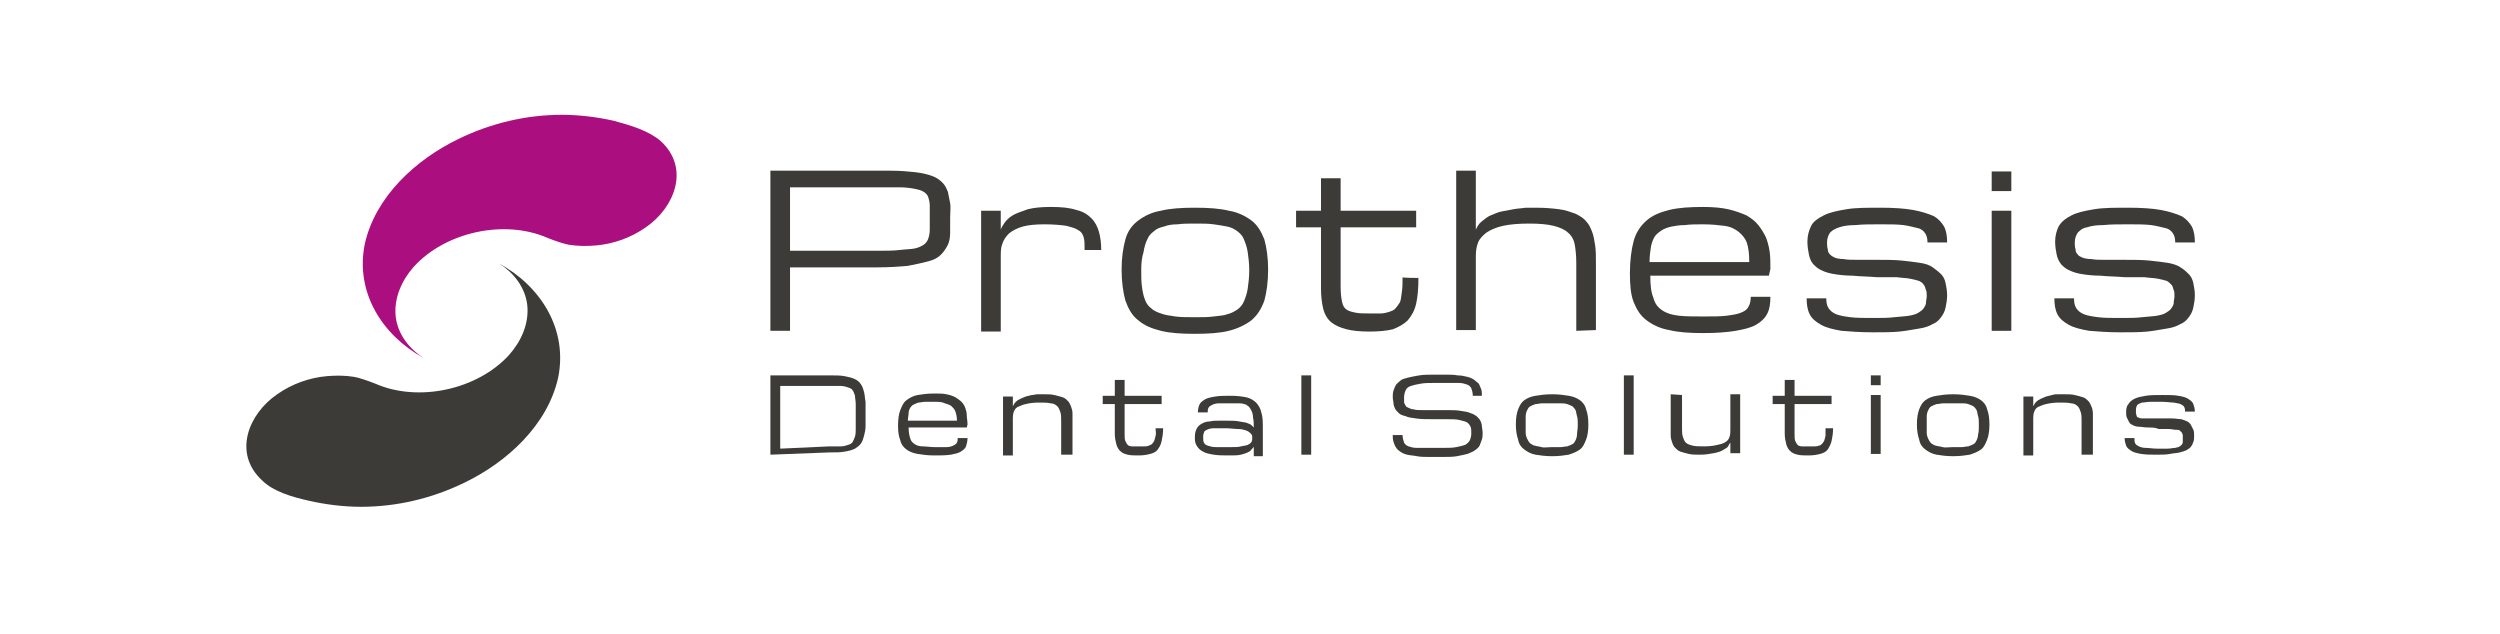<svg xmlns="http://www.w3.org/2000/svg" xmlns:xlink="http://www.w3.org/1999/xlink" id="Calque_1" x="0px" y="0px" viewBox="0 0 331 84" style="enable-background:new 0 0 331 84;" xml:space="preserve"> <style type="text/css"> .st0{fill:#3D3B37;} .st1{fill:#AB0F7F;} </style> <g id="_x34_47C"> <g> <path class="st0" d="M40.9,66.3c2.2,0.5,4.6,0.8,6.9,0.8c4.7,0,9.4-1.1,13.7-3.2c5.6-2.7,11-7.6,12.4-13.9 c1.3-6.4-2.3-12.1-7.8-15.1c1.9,1.2,3.4,3.1,3.7,5.4c0.3,2.5-0.8,4.9-2.4,6.7c-4.2,4.6-12,6.3-17.7,3.8c-1-0.4-2.2-0.8-2.8-0.9 c-1.2-0.2-2.4-0.2-3.6-0.1c-2.3,0.2-4.6,1-6.6,2.4c-3.8,2.6-5.9,7.8-2,11.4C36.2,65.1,38.7,65.8,40.9,66.3z"></path> </g> <g> <path class="st0" d="M102,22.6h15.9c1.3,0,2.4,0.1,3.3,0.2s1.7,0.3,2.2,0.5c0.6,0.2,1,0.5,1.4,0.9c0.3,0.3,0.5,0.7,0.7,1.2 c0.1,0.5,0.2,1,0.3,1.5s0,1.2,0,1.9c0,0.7,0,1.4,0,2s-0.1,1.2-0.3,1.6c-0.2,0.4-0.5,0.9-0.9,1.3c-0.4,0.4-0.9,0.7-1.7,0.9 s-1.6,0.4-2.7,0.6c-1.1,0.1-2.5,0.2-4.1,0.2h-11.5v8.4H102V22.6L102,22.6z M104.6,33.2h11.5c1.2,0,2.2,0,3-0.1s1.5-0.1,2-0.2 c0.5-0.1,0.9-0.3,1.2-0.5c0.3-0.2,0.5-0.5,0.6-0.8s0.2-0.7,0.2-1.2s0-1,0-1.7c0-0.6,0-1.1,0-1.5s-0.1-0.8-0.2-1.1 c-0.1-0.3-0.3-0.5-0.6-0.7c-0.3-0.2-0.7-0.3-1.2-0.4s-1.2-0.2-2-0.2s-1.8,0-3,0h-11.5V33.2z"></path> <path class="st0" d="M143.6,33.1c0-0.7,0-1.2-0.1-1.6s-0.3-0.8-0.7-1c-0.4-0.3-0.9-0.4-1.6-0.6c-0.7-0.1-1.7-0.2-2.9-0.2 s-2.2,0.1-2.9,0.3c-0.7,0.2-1.3,0.5-1.8,0.9c-0.4,0.4-0.7,0.8-0.9,1.4c-0.2,0.5-0.2,1.1-0.2,1.8v9.8h-2.6v-16h2.6v2.5 c0.1-0.3,0.3-0.6,0.5-0.9s0.6-0.7,1.1-1s1.2-0.5,2-0.8c0.8-0.2,1.8-0.3,3-0.3c1.4,0,2.5,0.1,3.4,0.4c0.9,0.2,1.5,0.6,2,1.1 s0.8,1.1,1,1.8c0.2,0.7,0.3,1.5,0.3,2.4L143.6,33.1L143.6,33.1z"></path> <path class="st0" d="M148.5,35.7c0-1.6,0.2-2.9,0.5-4c0.3-1.1,0.9-1.9,1.7-2.5s1.8-1.1,3-1.3c1.2-0.3,2.7-0.4,4.5-0.4 s3.3,0.1,4.5,0.4c1.2,0.2,2.2,0.7,3,1.3c0.8,0.6,1.3,1.5,1.7,2.5c0.3,1.1,0.5,2.4,0.5,4s-0.2,3-0.5,4.1c-0.4,1.1-0.9,1.9-1.7,2.6 c-0.8,0.6-1.8,1.1-3,1.4c-1.2,0.3-2.7,0.4-4.5,0.4s-3.3-0.1-4.5-0.4c-1.2-0.3-2.2-0.7-3-1.4c-0.8-0.6-1.3-1.5-1.7-2.6 C148.7,38.7,148.5,37.3,148.5,35.7z M151.1,35.7c0,0.9,0,1.6,0.1,2.3s0.2,1.2,0.4,1.7s0.4,0.8,0.8,1.1c0.3,0.3,0.7,0.5,1.3,0.7 c0.5,0.2,1.2,0.3,1.9,0.4c0.7,0.1,1.6,0.1,2.7,0.1c0.9,0,1.7,0,2.4-0.1s1.3-0.1,1.8-0.3c0.5-0.1,1-0.4,1.3-0.6s0.7-0.6,0.9-1.1 s0.4-1,0.5-1.7s0.2-1.5,0.2-2.4s-0.1-1.7-0.2-2.4c-0.1-0.7-0.3-1.2-0.5-1.7c-0.2-0.5-0.5-0.8-0.9-1.1c-0.4-0.3-0.8-0.5-1.3-0.6 s-1.1-0.2-1.8-0.3s-1.5-0.1-2.4-0.1s-1.7,0-2.4,0.1c-0.7,0-1.3,0.1-1.8,0.3c-0.5,0.1-1,0.3-1.3,0.6c-0.4,0.3-0.7,0.6-0.9,1.1 c-0.2,0.4-0.4,1-0.5,1.7C151.2,34,151.1,34.8,151.1,35.7z"></path> <path class="st0" d="M187.8,36.8c0,1.4-0.1,2.5-0.3,3.4s-0.6,1.6-1.1,2.2c-0.5,0.5-1.2,0.9-2,1.2c-0.8,0.2-1.9,0.3-3.1,0.3 c-1.2,0-2.2-0.1-3-0.3s-1.5-0.5-2-0.9s-0.9-1-1.1-1.8s-0.3-1.7-0.3-2.8v-8h-3.3v-2.2h3.3v-4.3h2.6v4.3h10v2.2h-10V38 c0,0.9,0.1,1.6,0.2,2c0.1,0.5,0.3,0.8,0.6,1s0.7,0.3,1.2,0.4s1.1,0.1,1.8,0.1c0.6,0,1,0,1.5,0c0.4,0,0.8-0.1,1.1-0.2 s0.6-0.2,0.8-0.4s0.4-0.5,0.6-0.8s0.2-0.8,0.3-1.4s0.1-1.2,0.1-2C185.6,36.8,187.8,36.8,187.8,36.8z"></path> <path class="st0" d="M208.7,43.8v-9c0-1-0.1-1.8-0.2-2.4c-0.1-0.6-0.4-1.2-0.9-1.6c-0.4-0.4-1.1-0.7-1.9-0.9s-1.9-0.3-3.2-0.3 c-1.4,0-2.6,0.1-3.5,0.3c-0.9,0.2-1.6,0.5-2.2,0.9c-0.5,0.4-0.9,0.8-1.1,1.3c-0.2,0.5-0.3,1.1-0.3,1.8v9.8h-2.6V22.6h2.6v7.8 c0.2-0.4,0.4-0.8,0.8-1.1s0.7-0.6,1.2-0.8s0.9-0.4,1.4-0.5s1-0.2,1.6-0.3c0.5-0.1,1-0.1,1.6-0.2c0.5,0,1,0,1.4,0 c1.2,0,2.2,0.1,3,0.2c0.9,0.1,1.6,0.4,2.2,0.6c0.6,0.3,1.1,0.6,1.4,1c0.4,0.4,0.6,0.9,0.8,1.4s0.3,1.2,0.4,1.8 c0.1,0.7,0.1,1.4,0.1,2.2v9L208.7,43.8L208.7,43.8z"></path> <path class="st0" d="M225.5,44.1c-1.8,0-3.3-0.1-4.5-0.4c-1.2-0.2-2.2-0.7-3-1.3s-1.3-1.4-1.7-2.4s-0.5-2.3-0.5-3.8 c0-1.7,0.2-3.2,0.5-4.3c0.3-1.1,0.9-2,1.7-2.7s1.8-1.1,3-1.4s2.7-0.4,4.5-0.4c1.3,0,2.4,0.1,3.3,0.3c0.9,0.2,1.7,0.5,2.4,0.8 c0.7,0.4,1.2,0.8,1.6,1.3c0.4,0.5,0.7,1,1,1.6c0.2,0.5,0.4,1.2,0.5,1.9s0.1,1.5,0.1,2.3l-0.2,0.9h-15.7c0,1.2,0.1,2.2,0.4,2.9 c0.2,0.8,0.6,1.3,1.2,1.7s1.3,0.6,2.2,0.7c0.9,0.1,2,0.1,3.3,0.1c1.2,0,2.2,0,3-0.1s1.4-0.2,1.9-0.4s0.8-0.4,1-0.8 c0.2-0.3,0.3-0.8,0.3-1.3h2.6c0,0.9-0.1,1.6-0.4,2.2c-0.3,0.6-0.8,1.1-1.5,1.5s-1.6,0.6-2.7,0.8C228.6,44,227.2,44.1,225.5,44.1z M225.5,29.7c-0.9,0-1.7,0-2.4,0.1c-0.7,0-1.3,0.1-1.8,0.2s-1,0.3-1.3,0.5s-0.7,0.5-0.9,0.8s-0.4,0.8-0.5,1.3 c-0.1,0.6-0.2,1.3-0.2,2.1h13.2c0-1.1-0.1-1.9-0.3-2.5c-0.2-0.6-0.6-1.1-1.1-1.5s-1.1-0.7-1.9-0.8S226.6,29.7,225.5,29.7z"></path> <path class="st0" d="M245.3,36.5c-0.9,0-1.8-0.1-2.4-0.2c-0.7-0.1-1.3-0.3-1.7-0.5c-0.5-0.2-0.8-0.5-1.1-0.8s-0.5-0.8-0.6-1.3 s-0.2-1.1-0.2-1.7c0-0.8,0.2-1.5,0.5-2.1s0.9-1,1.7-1.4s1.8-0.6,3-0.8c1.2-0.2,2.7-0.2,4.5-0.2c1.7,0,3.2,0.1,4.3,0.3 c1.1,0.2,2,0.5,2.7,0.8c0.7,0.4,1.1,0.9,1.4,1.4c0.3,0.6,0.4,1.3,0.4,2.1h-2.6c0-0.5-0.1-0.9-0.3-1.2c-0.2-0.3-0.5-0.6-1-0.7 s-1.1-0.3-1.9-0.4s-1.8-0.1-3-0.1c-1.3,0-2.4,0-3.3,0.1c-0.9,0-1.6,0.1-2.2,0.3s-0.9,0.4-1.2,0.7c-0.2,0.3-0.4,0.7-0.4,1.3 c0,0.3,0,0.6,0.1,0.9c0,0.3,0.1,0.5,0.3,0.7s0.4,0.3,0.6,0.4s0.7,0.2,1.2,0.2c0.5,0.1,1.1,0.1,1.8,0.1s1.6,0,2.6,0 c1.2,0,2.3,0,3.3,0.1c0.9,0.1,1.8,0.2,2.4,0.3c0.7,0.1,1.3,0.3,1.7,0.6c0.4,0.3,0.8,0.6,1.1,0.9c0.3,0.3,0.5,0.7,0.6,1.2 s0.2,1,0.2,1.6s-0.1,1.1-0.2,1.6s-0.3,0.9-0.6,1.3c-0.3,0.4-0.6,0.7-1.1,0.9c-0.5,0.3-1.1,0.5-1.8,0.6s-1.6,0.3-2.6,0.4 c-1,0.1-2.2,0.1-3.5,0.1c-1.7,0-3-0.1-4.2-0.2c-1.1-0.2-2-0.4-2.7-0.8s-1.2-0.8-1.5-1.4c-0.3-0.6-0.4-1.3-0.4-2.1h2.6 c0,0.6,0.1,1,0.3,1.3s0.5,0.6,1,0.8s1.1,0.3,1.9,0.4c0.8,0.1,1.8,0.1,3,0.1c1.1,0,2,0,2.8-0.1s1.4-0.1,2-0.2 c0.5-0.1,0.9-0.2,1.2-0.4s0.5-0.3,0.7-0.6s0.3-0.5,0.3-0.7c0-0.3,0.1-0.6,0.1-0.9c0-0.3,0-0.6-0.1-0.8s-0.1-0.5-0.3-0.7 c-0.1-0.2-0.4-0.4-0.6-0.5c-0.3-0.1-0.7-0.2-1.2-0.3s-1.1-0.1-1.8-0.2c-0.7,0-1.6,0-2.6,0C247.3,36.6,246.2,36.6,245.3,36.5z"></path> <path class="st0" d="M266.3,25.3h-2.6v-2.6h2.6V25.3z M263.7,27.9h2.6v15.9h-2.6V27.9z"></path> <path class="st0" d="M278.1,36.5c-0.9,0-1.8-0.1-2.4-0.2c-0.7-0.1-1.3-0.3-1.7-0.5c-0.5-0.2-0.8-0.5-1.1-0.8 c-0.3-0.4-0.5-0.8-0.6-1.3s-0.2-1.1-0.2-1.7c0-0.8,0.2-1.5,0.5-2.1c0.4-0.6,0.9-1,1.7-1.4c0.8-0.4,1.8-0.6,3-0.8s2.7-0.2,4.5-0.2 c1.7,0,3.2,0.1,4.3,0.3c1.1,0.2,2,0.5,2.7,0.8c0.7,0.4,1.1,0.9,1.4,1.4c0.3,0.6,0.4,1.3,0.4,2.1H288c0-0.5-0.1-0.9-0.3-1.2 c-0.2-0.3-0.5-0.6-1-0.7s-1.1-0.3-1.9-0.4s-1.8-0.1-3-0.1c-1.3,0-2.4,0-3.3,0.1c-0.9,0-1.6,0.1-2.2,0.3c-0.6,0.1-0.9,0.4-1.2,0.7 c-0.2,0.3-0.4,0.7-0.4,1.3c0,0.3,0,0.6,0.1,0.9c0,0.3,0.1,0.5,0.3,0.7c0.1,0.2,0.4,0.3,0.6,0.4s0.7,0.2,1.2,0.2 c0.5,0.1,1.1,0.1,1.8,0.1c0.7,0,1.6,0,2.6,0c1.2,0,2.3,0,3.3,0.1c0.9,0.1,1.8,0.2,2.4,0.3s1.3,0.3,1.7,0.6 c0.5,0.3,0.8,0.6,1.1,0.9s0.5,0.7,0.6,1.2s0.2,1,0.2,1.6s-0.1,1.1-0.2,1.6s-0.3,0.9-0.6,1.3c-0.3,0.4-0.6,0.7-1.1,0.9 c-0.5,0.3-1.1,0.5-1.8,0.6s-1.6,0.3-2.6,0.4c-1,0.1-2.2,0.1-3.5,0.1c-1.7,0-3-0.1-4.2-0.2c-1.1-0.2-2-0.4-2.7-0.8 s-1.2-0.8-1.5-1.4s-0.4-1.3-0.4-2.1h2.6c0,0.6,0.1,1,0.3,1.3c0.2,0.3,0.5,0.6,1,0.8s1.1,0.3,1.9,0.4s1.8,0.1,3,0.1 c1.1,0,2,0,2.8-0.1s1.4-0.1,2-0.2c0.5-0.1,0.9-0.2,1.2-0.4s0.5-0.3,0.7-0.6s0.3-0.5,0.3-0.7c0-0.3,0.1-0.6,0.1-0.9 c0-0.3,0-0.6-0.1-0.8s-0.1-0.5-0.3-0.7s-0.4-0.4-0.6-0.5c-0.3-0.1-0.7-0.2-1.2-0.3s-1.1-0.1-1.8-0.2c-0.7,0-1.6,0-2.6,0 C280.1,36.6,279,36.6,278.1,36.5z"></path> </g> <g> <path class="st0" d="M102,60.2V49.7h7.8c0.8,0,1.5,0,2,0.1s1,0.2,1.4,0.4s0.6,0.4,0.8,0.7c0.2,0.3,0.3,0.6,0.4,1s0.1,0.8,0.2,1.3 c0,0.5,0,1,0,1.6s0,1.1,0,1.6s-0.1,0.9-0.2,1.3c-0.1,0.4-0.2,0.7-0.4,1s-0.5,0.5-0.8,0.7c-0.4,0.2-0.8,0.3-1.4,0.4 c-0.5,0.1-1.2,0.1-2,0.1L102,60.2L102,60.2z M109.8,59.1c0.6,0,1.1,0,1.5,0s0.7-0.1,1-0.2s0.5-0.2,0.6-0.4s0.2-0.4,0.3-0.7 c0.1-0.3,0.1-0.7,0.1-1.1c0-0.4,0-1,0-1.6s0-1.2,0-1.6c0-0.4-0.1-0.8-0.1-1.1c-0.1-0.3-0.2-0.6-0.3-0.7c-0.1-0.2-0.3-0.3-0.6-0.4 s-0.6-0.2-1-0.2s-0.9,0-1.5,0h-6.5v8.3L109.8,59.1L109.8,59.1z"></path> <path class="st0" d="M123.7,60.3c-0.9,0-1.6-0.1-2.2-0.2s-1.1-0.3-1.5-0.6s-0.7-0.7-0.8-1.2c-0.2-0.5-0.3-1.1-0.3-1.9 c0-0.9,0.1-1.6,0.3-2.1s0.4-1,0.8-1.3s0.9-0.6,1.5-0.7c0.6-0.1,1.3-0.2,2.2-0.2c0.6,0,1.2,0,1.6,0.1c0.5,0.1,0.8,0.2,1.2,0.4 c0.3,0.2,0.6,0.4,0.8,0.6s0.4,0.5,0.5,0.8s0.2,0.6,0.2,1s0.1,0.7,0.1,1.2l-0.1,0.4h-7.7c0,0.6,0.1,1.1,0.2,1.4 c0.1,0.4,0.3,0.6,0.6,0.8c0.3,0.2,0.6,0.3,1.1,0.3c0.4,0,1,0.1,1.6,0.1s1.1,0,1.5,0s0.7-0.1,0.9-0.2s0.4-0.2,0.5-0.4 s0.1-0.4,0.1-0.6h1.3c0,0.4-0.1,0.8-0.2,1.1s-0.4,0.5-0.7,0.7c-0.3,0.2-0.8,0.3-1.3,0.4C125.2,60.3,124.5,60.3,123.7,60.3z M123.7,53.2c-0.4,0-0.8,0-1.2,0s-0.6,0.1-0.9,0.1c-0.3,0.1-0.5,0.2-0.7,0.3s-0.3,0.3-0.4,0.4c-0.1,0.2-0.2,0.4-0.2,0.7 s-0.1,0.6-0.1,1h6.5c0-0.5-0.1-0.9-0.2-1.2s-0.3-0.5-0.5-0.7s-0.6-0.3-0.9-0.4C124.7,53.2,124.3,53.2,123.7,53.2z"></path> <path class="st0" d="M140.5,60.2v-4.4c0-0.5,0-0.9-0.1-1.2s-0.2-0.6-0.4-0.8s-0.5-0.4-0.9-0.4c-0.4-0.1-0.9-0.1-1.6-0.1 c-0.7,0-1.3,0.1-1.7,0.2c-0.5,0.1-0.8,0.3-1.1,0.4c-0.3,0.2-0.4,0.4-0.5,0.7s-0.1,0.6-0.1,0.9v4.8h-1.3v-7.8h1.3v1.3 c0.1-0.2,0.2-0.4,0.4-0.6c0.2-0.2,0.4-0.3,0.6-0.4c0.2-0.1,0.5-0.2,0.7-0.3c0.3-0.1,0.5-0.1,0.8-0.2c0.3,0,0.5-0.1,0.8-0.1 s0.5,0,0.7,0c0.6,0,1.1,0,1.5,0.1s0.8,0.2,1.1,0.3s0.5,0.3,0.7,0.5s0.3,0.5,0.4,0.7c0.1,0.3,0.2,0.6,0.2,0.9s0,0.7,0,1.1v4.4 L140.5,60.2L140.5,60.2z"></path> <path class="st0" d="M154,56.7c0,0.7-0.1,1.2-0.2,1.7s-0.3,0.8-0.5,1.1s-0.6,0.5-1,0.6s-0.9,0.2-1.5,0.2s-1.1,0-1.5-0.1 s-0.7-0.2-1-0.5c-0.2-0.2-0.4-0.5-0.5-0.9s-0.2-0.8-0.2-1.4v-3.9H146v-1.1h1.6v-2.1h1.3v2.1h4.9v1.1h-4.9v3.9c0,0.4,0,0.8,0.1,1 s0.2,0.4,0.3,0.5s0.3,0.2,0.6,0.2c0.2,0,0.5,0,0.9,0c0.3,0,0.5,0,0.7,0s0.4,0,0.6-0.1s0.3-0.1,0.4-0.2s0.2-0.2,0.3-0.4 s0.1-0.4,0.2-0.7s0-0.6,0-1C152.9,56.7,154,56.7,154,56.7z"></path> <path class="st0" d="M166,59.1c0,0.1-0.1,0.2-0.3,0.4c-0.1,0.2-0.3,0.3-0.5,0.4c-0.2,0.1-0.5,0.2-0.9,0.3s-0.9,0.1-1.5,0.1 c-0.8,0-1.5,0-2.1-0.1s-1.1-0.2-1.4-0.4c-0.4-0.2-0.6-0.4-0.8-0.7s-0.3-0.6-0.3-1s0-0.7,0.1-1s0.2-0.5,0.4-0.7s0.4-0.3,0.6-0.4 s0.5-0.2,0.9-0.2c0.3-0.1,0.7-0.1,1.1-0.1s0.8,0,1.2,0c0.6,0,1.1,0,1.6,0.1c0.4,0.1,0.8,0.1,1,0.2c0.3,0.1,0.5,0.2,0.6,0.3 s0.2,0.2,0.3,0.3c0-0.5,0-0.9-0.1-1.3c0-0.4-0.1-0.7-0.2-0.9c-0.1-0.2-0.2-0.4-0.4-0.6c-0.2-0.1-0.3-0.3-0.6-0.3 c-0.2-0.1-0.5-0.1-0.8-0.1s-0.6,0-1,0c-0.6,0-1.1,0-1.5,0s-0.7,0.1-0.9,0.2c-0.2,0.1-0.4,0.2-0.5,0.4s-0.1,0.4-0.1,0.6h-1.3 c0-0.4,0.1-0.8,0.2-1c0.1-0.3,0.4-0.5,0.7-0.7s0.8-0.3,1.4-0.4c0.6-0.1,1.2-0.1,2.1-0.1c0.8,0,1.5,0.1,2,0.2s1,0.4,1.3,0.7 s0.6,0.8,0.7,1.3c0.2,0.6,0.2,1.3,0.2,2.1v3.7H166V59.1L166,59.1z M162.9,59.2c0.6,0,1.1,0,1.4-0.1c0.4-0.1,0.7-0.1,0.9-0.2 c0.2-0.1,0.4-0.2,0.5-0.4s0.1-0.3,0.1-0.6s-0.1-0.4-0.2-0.5c-0.1-0.1-0.3-0.3-0.6-0.4c-0.3-0.1-0.6-0.2-1.1-0.2s-1-0.1-1.6-0.1 s-1.2,0-1.6,0c-0.4,0-0.7,0.1-0.9,0.2s-0.4,0.2-0.4,0.4c-0.1,0.2-0.1,0.4-0.1,0.6c0,0.3,0,0.5,0.1,0.7s0.2,0.3,0.5,0.4 s0.6,0.2,1.1,0.2C161.5,59.2,162.2,59.2,162.9,59.2z"></path> <path class="st0" d="M172.3,49.7h1.3v10.5h-1.3V49.7z"></path> <path class="st0" d="M191.6,54.3c0.7,0,1.3,0,1.8,0.1s0.9,0.1,1.3,0.3c0.4,0.1,0.6,0.3,0.8,0.4c0.2,0.2,0.4,0.4,0.5,0.6 s0.2,0.5,0.2,0.7s0.1,0.6,0.1,0.9c0,0.3,0,0.6-0.1,0.9c-0.1,0.3-0.2,0.5-0.3,0.8c-0.1,0.2-0.3,0.4-0.6,0.6c-0.2,0.2-0.6,0.3-1,0.5 c-0.4,0.1-0.9,0.2-1.4,0.3s-1.2,0.1-1.9,0.1h-1.7c-0.7,0-1.2,0-1.7-0.1s-0.9-0.1-1.3-0.2c-0.4-0.1-0.6-0.2-0.9-0.4 s-0.4-0.3-0.6-0.6s-0.2-0.5-0.3-0.7c-0.1-0.3-0.1-0.6-0.1-0.9h1.3c0,0.4,0.1,0.7,0.2,1c0.1,0.2,0.3,0.4,0.6,0.5s0.6,0.2,1.1,0.2 c0.4,0,1,0,1.6,0h1.7c0.8,0,1.4,0,1.9-0.1s0.9-0.2,1.2-0.3c0.3-0.2,0.5-0.4,0.6-0.6s0.2-0.6,0.2-0.9c0-0.4,0-0.7-0.1-0.9 s-0.2-0.4-0.5-0.6c-0.2-0.1-0.6-0.2-1-0.3s-1-0.1-1.8-0.1h-1.8c-0.8,0-1.5,0-2.1-0.1s-1-0.1-1.4-0.3c-0.4-0.1-0.7-0.2-0.9-0.4 s-0.4-0.4-0.5-0.6c-0.1-0.2-0.2-0.5-0.2-0.7s-0.1-0.5-0.1-0.8s0-0.6,0.1-0.9s0.2-0.5,0.3-0.7s0.4-0.4,0.6-0.6s0.6-0.3,1-0.4 c0.4-0.1,0.9-0.2,1.5-0.3s1.3-0.1,2.1-0.1h1.3c0.7,0,1.2,0,1.7,0.1c0.5,0,0.9,0.1,1.3,0.2c0.4,0.1,0.6,0.2,0.9,0.4 c0.2,0.2,0.4,0.3,0.6,0.5c0.1,0.2,0.2,0.5,0.3,0.7s0.1,0.6,0.1,0.9H195c0-0.4-0.1-0.7-0.2-1c-0.1-0.2-0.3-0.4-0.6-0.5 s-0.6-0.2-1.1-0.2c-0.4,0-1,0-1.6,0h-1.3c-0.9,0-1.6,0-2.1,0.1c-0.6,0.1-1,0.2-1.3,0.3s-0.6,0.3-0.7,0.6c-0.1,0.2-0.2,0.6-0.2,0.9 c0,0.2,0,0.4,0,0.6c0,0.2,0.1,0.3,0.2,0.5s0.2,0.2,0.4,0.3s0.4,0.2,0.7,0.2c0.3,0.1,0.6,0.1,1.1,0.1c0.4,0,0.9,0,1.5,0H191.6 L191.6,54.3z"></path> <path class="st0" d="M200.7,56.2c0-0.8,0.1-1.5,0.3-2s0.4-0.9,0.8-1.2c0.4-0.3,0.9-0.5,1.5-0.6s1.3-0.2,2.2-0.2s1.6,0.1,2.2,0.2 c0.6,0.1,1.1,0.3,1.5,0.6s0.7,0.7,0.8,1.2c0.2,0.5,0.3,1.2,0.3,2s-0.1,1.5-0.3,2s-0.4,1-0.8,1.3c-0.4,0.3-0.9,0.5-1.5,0.7 c-0.6,0.1-1.3,0.2-2.2,0.2s-1.6-0.1-2.2-0.2c-0.6-0.1-1.1-0.4-1.5-0.7s-0.7-0.7-0.8-1.3C200.8,57.6,200.7,57,200.7,56.2z M202,56.2c0,0.4,0,0.8,0,1.1s0.1,0.6,0.2,0.8c0.1,0.2,0.2,0.4,0.4,0.6c0.2,0.1,0.4,0.3,0.6,0.3c0.3,0.1,0.6,0.1,0.9,0.2 s0.8,0,1.3,0c0.4,0,0.8,0,1.2,0c0.3,0,0.6-0.1,0.9-0.1c0.3-0.1,0.5-0.2,0.7-0.3s0.3-0.3,0.4-0.5s0.2-0.5,0.2-0.8s0.1-0.7,0.1-1.2 s0-0.9-0.1-1.2s-0.1-0.6-0.2-0.8c-0.1-0.2-0.3-0.4-0.4-0.5c-0.2-0.1-0.4-0.2-0.7-0.3s-0.6-0.1-0.9-0.1s-0.7,0-1.2,0s-0.8,0-1.2,0 s-0.6,0.1-0.9,0.1c-0.3,0.1-0.5,0.2-0.7,0.3s-0.3,0.3-0.4,0.5s-0.2,0.5-0.2,0.8S202,55.7,202,56.2z"></path> <path class="st0" d="M215,49.7h1.3v10.5H215V49.7z"></path> <path class="st0" d="M222.7,52.3v4.3c0,0.5,0,0.9,0.1,1.2s0.2,0.6,0.4,0.8s0.5,0.3,0.9,0.4s0.9,0.1,1.6,0.1c0.7,0,1.3-0.1,1.7-0.2 c0.5-0.1,0.8-0.2,1.1-0.4s0.4-0.4,0.5-0.7s0.1-0.6,0.1-0.9v-4.7h1.3V60h-1.3v-1.4c-0.1,0.1-0.2,0.3-0.3,0.5s-0.4,0.3-0.7,0.5 s-0.7,0.3-1.2,0.4s-1.1,0.2-1.8,0.2c-0.6,0-1.1,0-1.5-0.1s-0.8-0.2-1.1-0.3s-0.5-0.3-0.7-0.5s-0.3-0.4-0.4-0.7 c-0.1-0.3-0.2-0.6-0.2-0.9c0-0.3,0-0.7,0-1.1v-4.4L222.7,52.3L222.7,52.3z"></path> <path class="st0" d="M242.7,56.7c0,0.7-0.1,1.2-0.2,1.7c-0.1,0.4-0.3,0.8-0.5,1.1s-0.6,0.5-1,0.6s-0.9,0.2-1.5,0.2s-1.1,0-1.5-0.1 s-0.7-0.2-1-0.5c-0.2-0.2-0.4-0.5-0.5-0.9s-0.2-0.8-0.2-1.4v-3.9h-1.6v-1.1h1.6v-2.1h1.3v2.1h4.9v1.1h-4.9v3.9c0,0.4,0,0.8,0.1,1 s0.2,0.4,0.3,0.5s0.3,0.2,0.6,0.2c0.2,0,0.5,0,0.9,0c0.3,0,0.5,0,0.7,0s0.4,0,0.6-0.1c0.2,0,0.3-0.1,0.4-0.2s0.2-0.2,0.3-0.4 s0.1-0.4,0.2-0.7c0-0.3,0-0.6,0-1C241.6,56.7,242.7,56.7,242.7,56.7z"></path> <path class="st0" d="M249,51h-1.3v-1.3h1.3V51z M247.7,52.3h1.3v7.8h-1.3V52.3z"></path> <path class="st0" d="M253.8,56.2c0-0.8,0.1-1.5,0.3-2s0.4-0.9,0.8-1.2c0.4-0.3,0.9-0.5,1.5-0.6c0.6-0.1,1.3-0.2,2.2-0.2 s1.6,0.1,2.2,0.2c0.6,0.1,1.1,0.3,1.5,0.6s0.7,0.7,0.8,1.2c0.2,0.5,0.3,1.2,0.3,2s-0.1,1.5-0.3,2c-0.2,0.5-0.4,1-0.8,1.3 s-0.9,0.5-1.5,0.7c-0.6,0.1-1.3,0.2-2.2,0.2s-1.6-0.1-2.2-0.2c-0.6-0.1-1.1-0.4-1.5-0.7s-0.7-0.7-0.8-1.3 C253.9,57.6,253.8,57,253.8,56.2z M255.1,56.2c0,0.4,0,0.8,0,1.1s0.1,0.6,0.2,0.8c0.1,0.2,0.2,0.4,0.4,0.6 c0.2,0.1,0.4,0.3,0.6,0.3c0.3,0.1,0.6,0.1,0.9,0.2s0.8,0,1.3,0c0.4,0,0.8,0,1.2,0c0.3,0,0.6-0.1,0.9-0.1c0.3-0.1,0.5-0.2,0.7-0.3 s0.3-0.3,0.4-0.5s0.2-0.5,0.2-0.8c0.1-0.3,0.1-0.7,0.1-1.2s0-0.9-0.1-1.2s-0.1-0.6-0.2-0.8s-0.3-0.4-0.4-0.5 c-0.2-0.1-0.4-0.2-0.7-0.3c-0.3-0.1-0.6-0.1-0.9-0.1s-0.7,0-1.2,0s-0.8,0-1.2,0c-0.3,0-0.6,0.1-0.9,0.1c-0.3,0.1-0.5,0.2-0.7,0.3 s-0.3,0.3-0.4,0.5c-0.1,0.2-0.2,0.5-0.2,0.8S255.1,55.7,255.1,56.2z"></path> <path class="st0" d="M275.6,60.2v-4.4c0-0.5,0-0.9-0.1-1.2s-0.2-0.6-0.4-0.8c-0.2-0.2-0.5-0.4-0.9-0.4c-0.4-0.1-0.9-0.1-1.6-0.1 s-1.3,0.1-1.7,0.2c-0.5,0.1-0.8,0.3-1.1,0.4c-0.3,0.2-0.4,0.4-0.5,0.7s-0.1,0.6-0.1,0.9v4.8h-1.3v-7.8h1.3v1.3 c0.1-0.2,0.2-0.4,0.4-0.6c0.2-0.2,0.4-0.3,0.6-0.4s0.5-0.2,0.7-0.3c0.3-0.1,0.5-0.1,0.8-0.2s0.5-0.1,0.8-0.1s0.5,0,0.7,0 c0.6,0,1.1,0,1.5,0.1s0.8,0.2,1.1,0.3c0.3,0.1,0.5,0.3,0.7,0.5s0.3,0.5,0.4,0.7s0.2,0.6,0.2,0.9s0,0.7,0,1.1v4.4L275.6,60.2 L275.6,60.2z"></path> <path class="st0" d="M284.4,56.6c-0.5,0-0.9-0.1-1.2-0.1s-0.6-0.1-0.8-0.2s-0.4-0.2-0.5-0.4s-0.2-0.4-0.3-0.6s-0.1-0.5-0.1-0.8 c0-0.4,0.1-0.8,0.3-1c0.2-0.3,0.4-0.5,0.8-0.7s0.9-0.3,1.5-0.4c0.6-0.1,1.3-0.1,2.2-0.1c0.9,0,1.6,0,2.1,0.1 c0.6,0.1,1,0.2,1.3,0.4s0.6,0.4,0.7,0.7s0.2,0.6,0.2,1h-1.3c0-0.2,0-0.4-0.1-0.6s-0.3-0.3-0.5-0.4c-0.2-0.1-0.5-0.1-0.9-0.2 c-0.4,0-0.9-0.1-1.5-0.1c-0.7,0-1.2,0-1.6,0s-0.8,0.1-1.1,0.1c-0.3,0.1-0.5,0.2-0.6,0.3s-0.2,0.4-0.2,0.6c0,0.2,0,0.3,0,0.5 c0,0.1,0.1,0.3,0.1,0.4s0.2,0.2,0.3,0.2c0.1,0.1,0.3,0.1,0.6,0.1c0.2,0,0.5,0,0.9,0s0.8,0,1.3,0c0.6,0,1.2,0,1.6,0 s0.9,0.1,1.2,0.1c0.3,0.1,0.6,0.2,0.8,0.3c0.2,0.1,0.4,0.3,0.5,0.5s0.2,0.4,0.3,0.6s0.1,0.5,0.1,0.8s0,0.6-0.1,0.8 s-0.1,0.4-0.3,0.6c-0.1,0.2-0.3,0.3-0.6,0.5c-0.2,0.1-0.5,0.2-0.9,0.3s-0.8,0.1-1.3,0.2s-1.1,0.1-1.7,0.1c-0.8,0-1.5,0-2.1-0.1 s-1-0.2-1.3-0.4s-0.6-0.4-0.7-0.7s-0.2-0.6-0.2-1h1.3c0,0.3,0,0.5,0.1,0.7s0.3,0.3,0.5,0.4c0.2,0.1,0.5,0.2,0.9,0.2 s0.9,0.1,1.5,0.1c0.5,0,1,0,1.4,0s0.7-0.1,1-0.1c0.3-0.1,0.5-0.1,0.6-0.2c0.1-0.1,0.3-0.2,0.3-0.3c0.1-0.1,0.1-0.2,0.1-0.4 c0-0.1,0-0.3,0-0.4c0-0.2,0-0.3,0-0.4c0-0.1-0.1-0.2-0.1-0.3c-0.1-0.1-0.2-0.2-0.3-0.3s-0.3-0.1-0.6-0.1c-0.2,0-0.5-0.1-0.9-0.1 s-0.8,0-1.3,0C285.4,56.6,284.9,56.6,284.4,56.6z"></path> </g> </g> <g id="_x32_47C"> <path class="st1" d="M81.3,16c-2.2-0.5-4.6-0.8-6.9-0.8c-4.7,0-9.4,1.1-13.7,3.2c-5.6,2.7-11,7.6-12.4,13.9 c-1.3,6.4,2.3,12.1,7.8,15.1c-1.9-1.2-3.4-3.1-3.7-5.4c-0.3-2.5,0.8-4.9,2.4-6.7c4.2-4.6,12-6.3,17.7-3.8c1,0.4,2.2,0.8,2.8,0.9 c1.2,0.2,2.4,0.2,3.6,0.1c2.3-0.2,4.6-1,6.6-2.4c3.8-2.6,5.9-7.8,2-11.4C85.9,17.3,83.5,16.6,81.3,16z"></path> </g> </svg>